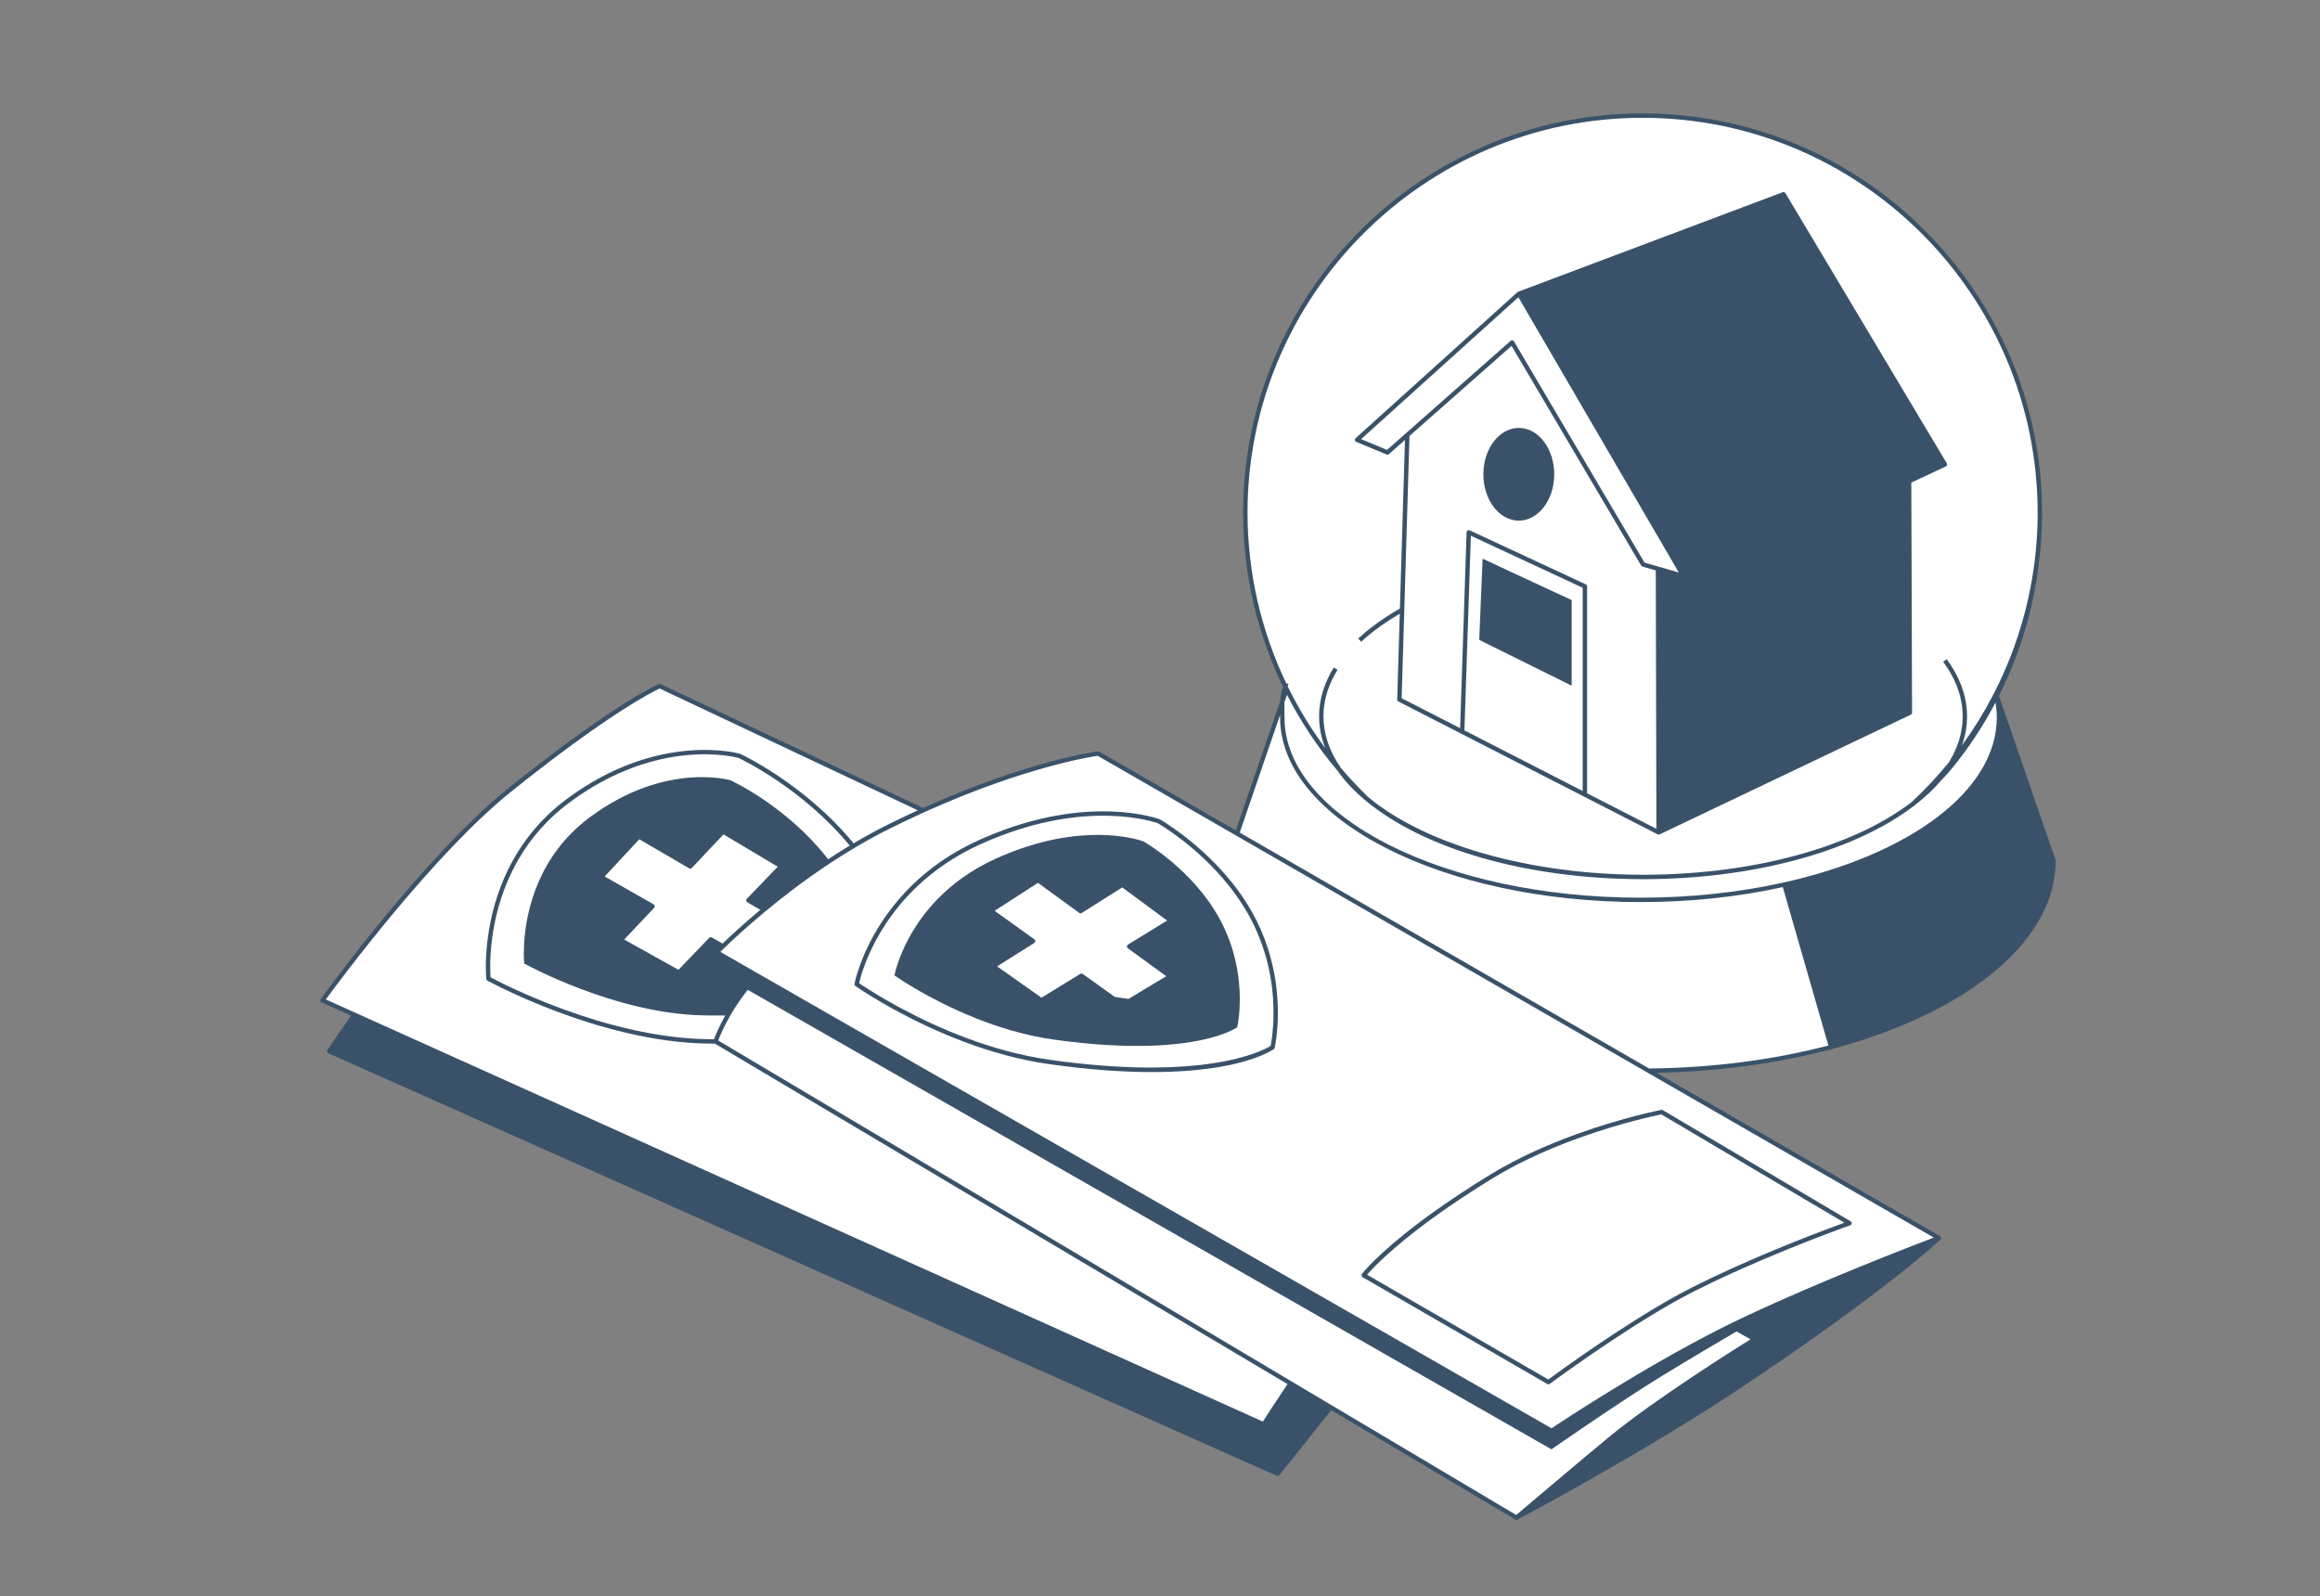 <?xml version="1.0" encoding="UTF-8"?> <svg xmlns="http://www.w3.org/2000/svg" width="465" height="320" viewBox="0 0 465 320" fill="none"><rect x="0" y="0" width="465" height="320" fill="#808080" stroke="none"/><path d="M411.583 172.529L400.074 139.172C405.682 128.268 408.849 115.904 408.849 102.8C408.849 58.832 373.205 23.176 329.225 23.176C285.245 23.176 249.595 58.826 249.595 102.8C249.595 115.505 252.574 127.511 257.865 138.163L247.947 167.092L220.103 151.044C220.103 151.044 206.354 152.768 185.004 162.429L132.208 137.518C132.208 137.518 123.621 141.155 102.195 158.317C85.278 171.866 64.626 200.519 64.626 200.519L253.29 285.517C253.29 285.517 255.402 282.144 258.669 277.305L303.933 304.222L388.601 248.153L330.416 214.62C375.381 214.186 411.571 195.504 411.571 172.523L411.583 172.529Z" fill="white"></path><path d="M412.022 172.522C412.022 172.475 412.016 172.428 411.999 172.381L400.649 139.493C405.165 130.49 407.998 120.6 408.931 110.394C408.966 110.06 408.995 109.732 409.019 109.403C409.048 109.063 409.072 108.723 409.095 108.383C409.119 108.031 409.142 107.679 409.16 107.327C409.177 106.963 409.195 106.599 409.212 106.236C409.265 105.092 409.289 103.948 409.289 102.799C409.289 58.655 373.374 22.734 329.225 22.734C285.075 22.734 249.16 58.655 249.16 102.799C249.16 115.057 251.982 127.076 257.29 137.945L257.108 137.88C256.774 138.854 256.627 139.722 256.574 140.578L247.706 166.445L220.326 150.667C220.243 150.614 220.15 150.597 220.05 150.608C219.903 150.632 206.084 152.45 185.015 161.952L132.402 137.124C132.284 137.071 132.155 137.071 132.038 137.118C131.686 137.264 123.157 140.971 101.924 157.975C85.155 171.407 64.479 199.972 64.274 200.26C64.197 200.365 64.168 200.506 64.203 200.629C64.238 200.758 64.326 200.864 64.45 200.917L70.38 203.586C67.441 207.727 65.658 210.431 65.623 210.483C65.552 210.589 65.529 210.724 65.564 210.847C65.599 210.97 65.693 211.07 65.81 211.123L255.859 295.809L255.894 295.827C255.953 295.85 256.011 295.868 256.076 295.868C256.105 295.868 256.14 295.862 256.17 295.856C256.205 295.85 256.234 295.838 256.263 295.821C256.293 295.809 256.322 295.791 256.346 295.768C256.375 295.75 256.398 295.721 256.416 295.698C256.428 295.686 256.439 295.674 256.445 295.662C256.445 295.662 256.445 295.662 256.451 295.662C256.457 295.656 256.463 295.645 256.475 295.627C257.014 294.953 261.179 289.756 266.816 282.659L303.651 304.56L303.715 304.601C303.751 304.619 303.786 304.637 303.827 304.648C303.862 304.66 303.897 304.666 303.938 304.666C303.979 304.666 304.015 304.66 304.05 304.654C304.085 304.642 304.114 304.631 304.144 304.613C304.155 304.613 304.173 304.601 304.185 304.59C305.299 304.003 329.354 291.181 348.323 278.588C377.68 259.103 388.806 248.58 388.912 248.48C388.93 248.463 388.947 248.445 388.959 248.422C389.012 248.357 389.047 248.275 389.047 248.193C389.053 248.163 389.053 248.134 389.047 248.105C389.047 248.081 389.041 248.064 389.029 248.04C389.023 248.005 389.012 247.982 388.994 247.952C388.959 247.882 388.9 247.817 388.83 247.776L373.415 238.896L332.028 215.047C376.424 214.185 412.022 195.444 412.022 172.528V172.522ZM250.04 102.799C250.04 59.136 285.562 23.614 329.225 23.614C372.887 23.614 408.409 59.136 408.409 102.799C408.409 103.936 408.385 105.069 408.333 106.201C408.303 106.91 408.262 107.626 408.215 108.336C407.47 118.858 404.626 129.129 399.892 138.496C399.857 138.572 399.822 138.649 399.781 138.719C399.71 138.866 399.634 139.012 399.552 139.159C399.552 139.176 399.546 139.188 399.534 139.2C399.47 139.335 399.4 139.47 399.323 139.599C397.546 143.001 395.517 146.274 393.241 149.394C393.921 147.488 394.261 145.546 394.261 143.587C394.261 142.232 394.097 140.889 393.769 139.552L394.05 139.534H393.763C393.733 139.388 393.692 139.241 393.651 139.088C393.61 138.942 393.569 138.789 393.522 138.643C393.258 137.757 392.924 136.883 392.513 136.015C391.898 134.701 391.112 133.393 390.173 132.132L389.821 132.396L389.469 132.66C390.372 133.874 391.129 135.129 391.722 136.384C392.073 137.129 392.367 137.88 392.601 138.637C392.648 138.783 392.695 138.93 392.736 139.077C392.777 139.223 392.818 139.376 392.859 139.523C392.865 139.552 392.871 139.581 392.877 139.605C393.211 140.924 393.382 142.256 393.382 143.587C393.382 146.725 392.461 149.828 390.625 152.796C390.619 152.802 390.619 152.808 390.613 152.814C388.331 155.617 385.821 158.292 383.176 160.762C382.524 161.26 381.856 161.747 381.158 162.222C380.935 162.375 380.718 162.521 380.489 162.668C378.859 163.747 377.099 164.768 375.228 165.724C374.958 165.865 374.688 165.999 374.418 166.128C374.148 166.263 373.873 166.398 373.597 166.527C373.462 166.598 373.321 166.662 373.181 166.727C372.817 166.897 372.453 167.061 372.084 167.225C371.098 167.665 370.084 168.093 369.046 168.498C368.072 168.879 367.081 169.249 366.066 169.607C365.731 169.724 365.391 169.835 365.045 169.953C363.995 170.305 362.922 170.639 361.831 170.956C361.59 171.026 361.35 171.097 361.104 171.167C360.939 171.214 360.775 171.261 360.611 171.302C360.359 171.378 360.112 171.443 359.86 171.507C359.526 171.601 359.191 171.689 358.857 171.771C358.523 171.859 358.183 171.947 357.842 172.029C357.508 172.111 357.168 172.193 356.822 172.276C356.482 172.352 356.141 172.434 355.795 172.51C355.285 172.627 354.769 172.739 354.253 172.85C353.737 172.956 353.215 173.061 352.692 173.167C352.17 173.267 351.643 173.366 351.115 173.46C350.657 173.542 350.2 173.625 349.736 173.701C349.642 173.713 349.543 173.73 349.449 173.748C349.05 173.812 348.651 173.877 348.246 173.935C347.795 174.006 347.337 174.076 346.88 174.135C346.352 174.211 345.824 174.282 345.29 174.352C345.284 174.352 345.273 174.358 345.267 174.352C344.839 174.411 344.41 174.463 343.982 174.51C343.654 174.551 343.319 174.587 342.985 174.622C341.003 174.839 338.991 175.003 336.955 175.12C336.58 175.15 336.205 175.167 335.823 175.185C335.465 175.202 335.108 175.22 334.744 175.232C334.21 175.261 333.676 175.279 333.143 175.29C332.58 175.308 332.011 175.326 331.442 175.331H331.348C330.673 175.343 329.999 175.349 329.324 175.349C328.556 175.349 327.788 175.343 327.019 175.326C326.345 175.314 325.676 175.296 325.007 175.273C324.538 175.261 324.075 175.243 323.611 175.214C323.341 175.208 323.072 175.197 322.802 175.179C322.467 175.161 322.139 175.144 321.811 175.12C321.394 175.103 320.984 175.073 320.573 175.044C320.221 175.021 319.875 174.997 319.529 174.968C319.189 174.944 318.848 174.915 318.508 174.886C318.08 174.85 317.658 174.809 317.235 174.768C316.995 174.745 316.76 174.721 316.532 174.698C315.98 174.645 315.429 174.581 314.883 174.516C314.842 174.516 314.801 174.51 314.766 174.504C314.127 174.428 313.487 174.346 312.854 174.258C312.825 174.264 312.801 174.258 312.778 174.258C312.162 174.176 311.546 174.088 310.942 173.994C310.349 173.912 309.763 173.818 309.182 173.718C308.648 173.63 308.12 173.542 307.598 173.443C305.833 173.126 304.091 172.774 302.39 172.375C301.932 172.276 301.469 172.164 301.017 172.053C300.8 172 300.577 171.941 300.36 171.883C299.92 171.777 299.486 171.666 299.052 171.542C298.472 171.396 297.903 171.237 297.334 171.073C297.129 171.014 296.929 170.956 296.73 170.897C296.137 170.727 295.557 170.545 294.976 170.363C294.401 170.182 293.826 169.994 293.257 169.8C292.407 169.513 291.568 169.214 290.741 168.903C290.195 168.698 289.656 168.486 289.122 168.281C289.116 168.281 289.116 168.275 289.116 168.275C288.582 168.064 288.055 167.847 287.533 167.624H287.527C287.005 167.401 286.494 167.178 285.984 166.944H285.978L285.222 166.586C284.969 166.469 284.723 166.351 284.477 166.228L283.65 165.823C282.834 165.413 282.037 164.991 281.262 164.557C280.494 164.122 279.737 163.677 279.01 163.219C278.769 163.067 278.529 162.914 278.294 162.762C278.288 162.762 278.283 162.756 278.277 162.75C277.854 162.474 277.438 162.193 277.033 161.911C276.834 161.776 276.634 161.63 276.435 161.483C275.86 161.072 275.309 160.65 274.775 160.216C274.652 160.122 274.529 160.022 274.411 159.923C274.335 159.864 274.265 159.805 274.188 159.741L274.165 159.717C272.306 157.911 270.505 155.999 268.798 153.987L268.78 153.969C268.78 153.969 268.769 153.952 268.763 153.946C268.757 153.928 268.745 153.916 268.734 153.905C266.434 150.597 265.267 147.124 265.267 143.593C265.267 141.71 265.601 139.828 266.27 137.986C266.323 137.839 266.376 137.692 266.44 137.546C266.469 137.452 266.511 137.364 266.546 137.27C266.569 137.217 266.587 137.165 266.616 137.112C267.009 136.156 267.502 135.2 268.088 134.267L267.713 134.032L267.338 133.804C266.698 134.83 266.159 135.886 265.73 136.936C265.707 136.989 265.684 137.047 265.672 137.1H265.666C265.607 137.241 265.549 137.387 265.502 137.534C265.443 137.681 265.39 137.827 265.349 137.974C264.716 139.822 264.393 141.704 264.393 143.593C264.393 145.482 264.698 147.306 265.308 149.113C265.402 149.388 265.502 149.67 265.613 149.946C262.833 146.209 260.416 142.244 258.357 138.115C258.264 137.927 258.17 137.745 258.088 137.558H258.082V137.546C258.14 137.364 258.205 137.188 258.27 137.006H258.123C258.029 137.006 257.941 137.036 257.865 137.088C252.756 126.466 250.046 114.747 250.046 102.804L250.04 102.799ZM253.125 284.958L247.09 282.236L246.28 281.873L245.483 281.515L71.717 203.228L71.3 203.046L70.896 202.858L65.306 200.342C67.975 196.688 86.932 171.108 102.476 158.662C121.949 143.059 130.877 138.625 132.208 138.009L183.959 162.427C182.012 163.319 180.012 164.269 177.953 165.296C175.595 166.469 173.296 167.736 171.085 169.044C161.301 157.131 148.526 151.183 148.391 151.124C148.373 151.113 148.356 151.107 148.332 151.101C148.174 151.054 132.138 146.479 113.737 160.058C102.382 168.439 98.833 180.094 97.789 187.884C97.766 188.03 97.748 188.165 97.731 188.306C97.713 188.447 97.701 188.582 97.684 188.717C97.167 193.151 97.461 196.142 97.467 196.224C97.478 196.371 97.566 196.494 97.689 196.565C97.912 196.688 119.949 208.741 141.423 209.175C142.056 209.193 142.684 209.199 143.3 209.205L258.058 277.444C255.513 281.216 253.712 284.031 253.125 284.958ZM142.684 187.919C142.508 187.819 142.291 187.854 142.15 187.995L135.985 194.394L125.105 188.329L131.123 181.965C131.211 181.866 131.258 181.731 131.234 181.596C131.217 181.467 131.135 181.349 131.017 181.279L121.198 175.689L128.137 168.228L138.126 174.053C138.302 174.158 138.525 174.129 138.666 173.977L145.018 167.255L155.887 173.73L149.687 180.17C149.593 180.264 149.546 180.399 149.564 180.534C149.587 180.669 149.664 180.786 149.781 180.857L152.391 182.376C148.948 185.256 146.338 187.684 144.831 189.139L142.684 187.919ZM165.512 171.642C157.33 161.389 146.438 156.415 146.438 156.415C146.438 156.415 133.469 152.562 118.318 163.747C107.737 171.56 105.473 182.769 105.068 188.84C105.057 188.986 105.051 189.133 105.045 189.274C105.033 189.415 105.027 189.555 105.027 189.69C104.927 191.825 105.068 193.139 105.068 193.139C105.068 193.139 123.058 203.146 140.865 203.533C142.432 203.568 143.933 203.574 145.364 203.556C144.056 205.885 143.364 207.639 143.112 208.325C142.561 208.313 142.003 208.307 141.44 208.296C121.286 207.885 100.599 197.122 98.323 195.908C98.264 195.139 98.124 192.482 98.552 188.81C98.563 188.675 98.581 188.541 98.599 188.4C98.616 188.265 98.634 188.124 98.651 187.977C99.678 180.358 103.156 168.962 114.26 160.767C131.926 147.728 147.294 151.723 148.057 151.94C148.737 152.262 160.908 158.093 170.316 169.501C168.832 170.399 167.383 171.314 165.982 172.24C165.829 172.041 165.671 171.841 165.512 171.642ZM322.679 287.896C318.813 291.058 306.549 301.434 304.091 303.516C304.015 303.581 303.95 303.634 303.897 303.681L303.586 303.493L302.9 303.088L267.367 281.961L258.545 276.711L145.03 209.211L143.957 208.571C143.98 208.501 144.015 208.419 144.045 208.331C144.373 207.48 145.106 205.744 146.379 203.545C147.265 202.014 148.409 200.26 149.869 198.412L157.412 202.723L164.515 206.782L165.741 207.486L218.777 237.811L219.557 238.257L257.161 259.754L257.929 260.194L266.687 265.203L276.3 270.699L291.31 279.28L291.984 279.667L292.665 280.054L310.719 290.378L310.965 290.518L311.188 290.36C311.329 290.26 325.06 280.723 333.131 275.796C338.598 272.458 344.668 268.875 348.047 266.886L350.862 268.464C347.519 270.546 331.794 280.441 322.679 287.896ZM371.181 238.614L371.961 239.066L372.923 239.623L387.586 248.07C383.369 249.683 364.67 256.885 350.012 263.801C349.871 263.865 349.73 263.936 349.59 264C349.449 264.065 349.314 264.135 349.173 264.2C348.422 264.558 347.677 264.915 346.956 265.267C346.792 265.349 346.633 265.426 346.475 265.508C346.317 265.584 346.158 265.66 346 265.742C345.531 265.971 345.067 266.206 344.616 266.435C329.16 274.265 313.065 284.905 310.971 286.301L289.797 274.165L289.116 273.772L288.442 273.385L278.617 267.754L268.939 262.206L260.205 257.196L259.437 256.756L221.675 235.113L220.9 234.667L171.237 206.202L170.105 205.551L163.289 201.644L152.462 195.438L152.444 195.427L152.074 195.216L152.045 195.198L151.681 194.993L151.664 194.981L144.379 190.805C144.655 190.529 145.077 190.118 145.622 189.59C147.183 188.101 149.793 185.69 153.201 182.851C156.826 179.83 161.365 176.329 166.509 172.938C167.923 172.012 169.384 171.091 170.885 170.193C171.137 170.035 171.39 169.882 171.648 169.736C173.806 168.457 176.047 167.231 178.346 166.087C180.634 164.95 182.857 163.894 185.003 162.92C185.361 162.756 185.713 162.597 186.065 162.445C205.48 153.776 218.519 151.717 220.015 151.5L247.418 167.29L248.193 167.736L328.796 214.19L330.31 215.064L371.181 238.614ZM330.533 214.179L248.48 166.891L256.569 143.306C256.574 143.476 256.574 143.652 256.574 143.834C256.574 164.228 288.993 180.822 328.837 180.822C338.95 180.822 348.581 179.754 357.326 177.824L366.465 209.574C355.649 212.401 343.454 214.05 330.533 214.179ZM357.086 176.991C348.417 178.892 338.867 179.942 328.837 179.942C289.474 179.942 257.454 163.747 257.454 143.834C257.454 143.417 257.448 143.018 257.442 142.631C257.431 141.957 257.419 141.341 257.448 140.737L257.953 139.27C260.704 144.661 264.076 149.758 268.036 154.433C268.041 154.433 268.047 154.45 268.053 154.456C268.059 154.468 268.071 154.48 268.077 154.485C269.514 156.544 271.373 158.527 273.602 160.386C285.444 170.305 306.273 176.229 329.324 176.229C330.005 176.229 330.685 176.223 331.36 176.211H331.483C332.046 176.2 332.609 176.188 333.172 176.17C333.401 176.164 333.63 176.158 333.858 176.147C334.316 176.135 334.767 176.117 335.213 176.094C335.694 176.076 336.175 176.053 336.65 176.018C337.037 176 337.425 175.977 337.812 175.953C339.184 175.865 340.539 175.754 341.888 175.619C342.404 175.566 342.915 175.513 343.431 175.46L343.554 175.443C344.105 175.384 344.651 175.32 345.196 175.249C345.607 175.197 346.018 175.144 346.428 175.085C346.979 175.015 347.525 174.933 348.07 174.85C349.161 174.692 350.241 174.51 351.308 174.317C351.842 174.217 352.376 174.117 352.904 174.018C353.432 173.912 353.954 173.806 354.476 173.695C354.998 173.584 355.52 173.472 356.036 173.355C356.529 173.243 357.015 173.132 357.502 173.015C357.684 172.974 357.872 172.927 358.054 172.88C358.364 172.809 358.675 172.727 358.98 172.645C359.303 172.569 359.62 172.487 359.936 172.399C360.341 172.293 360.74 172.182 361.139 172.07C361.156 172.07 361.174 172.059 361.192 172.053C361.755 171.894 362.306 171.736 362.857 171.566C363.145 171.478 363.426 171.396 363.708 171.302C363.919 171.237 364.136 171.173 364.347 171.102C364.418 171.079 364.488 171.056 364.552 171.038C364.975 170.903 365.391 170.762 365.802 170.621C366.535 170.375 367.257 170.117 367.966 169.847C368.459 169.665 368.946 169.484 369.427 169.29C369.955 169.085 370.471 168.874 370.981 168.656C371.239 168.551 371.491 168.439 371.744 168.334C373.016 167.783 374.248 167.208 375.433 166.604C375.673 166.48 375.914 166.357 376.149 166.234C376.372 166.117 376.594 165.999 376.817 165.876C377.028 165.771 377.234 165.653 377.439 165.542C377.685 165.407 377.932 165.266 378.178 165.125C378.618 164.873 379.046 164.615 379.474 164.357C379.697 164.222 379.914 164.087 380.131 163.946C380.548 163.683 380.958 163.419 381.363 163.149C381.58 163.002 381.803 162.856 382.014 162.697C382.073 162.656 382.137 162.615 382.196 162.568C382.325 162.48 382.454 162.392 382.577 162.298C382.753 162.181 382.923 162.052 383.093 161.929C383.305 161.776 383.51 161.618 383.715 161.46C383.727 161.454 383.75 161.424 383.762 161.418C385.809 159.846 387.575 158.187 389.041 156.468C389.047 156.462 389.059 156.45 389.064 156.439H389.07C389.845 155.641 390.595 154.82 391.334 153.911C394.643 149.846 397.528 145.458 399.963 140.825C400.133 141.828 400.215 142.831 400.215 143.834C400.215 158.673 382.436 171.448 357.086 176.991Z" fill="#3A5269"></path><path d="M304.414 85.773C300.495 85.773 297.316 89.938 297.316 95.07C297.316 100.203 300.495 104.361 304.414 104.361C308.332 104.361 311.517 100.203 311.517 95.07C311.517 89.938 308.338 85.773 304.414 85.773Z" fill="#3A5269"></path><path d="M271.83 88.57L277.924 91.11C278.077 91.174 278.259 91.145 278.382 91.033L281.602 88.189L280.746 116.695L280.587 121.992C279.045 122.866 277.596 123.786 276.241 124.748C275.426 125.329 274.628 125.939 273.883 126.549C273.308 127.024 272.757 127.505 272.229 127.986L272.528 128.315L272.827 128.637C273.337 128.162 273.883 127.693 274.44 127.229C275.173 126.631 275.948 126.039 276.751 125.464C277.948 124.613 279.215 123.798 280.558 123.018L280.13 137.271L280.106 138.151L280.042 140.21C280.042 140.38 280.13 140.538 280.282 140.615L292.852 147.055C292.852 147.055 292.858 147.067 292.864 147.067L317.464 159.672L332.21 167.232C332.28 167.279 332.362 167.303 332.444 167.303C332.509 167.303 332.573 167.285 332.632 167.256L332.679 167.232L351.671 158.182L382.981 143.254C383.14 143.184 383.234 143.025 383.234 142.855V140.204L383.222 139.406V138.521L383.181 125.869L383.163 119.933L383.087 96.74L390.008 93.491C390.12 93.438 390.208 93.339 390.243 93.221C390.278 93.104 390.26 92.975 390.196 92.869L357.848 38.713C357.742 38.525 357.519 38.449 357.32 38.525L304.284 58.48C304.249 58.492 304.213 58.509 304.184 58.533C304.172 58.538 304.155 58.55 304.143 58.562L271.707 87.837C271.595 87.936 271.543 88.089 271.566 88.236C271.589 88.382 271.689 88.511 271.83 88.57ZM317.223 158.563L293.515 146.41L293.785 138.315L293.796 137.875L293.814 137.435L294.488 116.953L294.506 116.478L294.518 116.02L294.664 111.686L294.805 107.386L300.806 110.178L306.812 112.97H306.818L307.481 113.281L308.19 113.61H308.196L317.223 117.815V158.563ZM318.103 159.015V117.534C318.103 117.364 318.003 117.211 317.845 117.135L309.733 113.358L309.006 113.023L308.319 112.701L302.249 109.879L294.576 106.307C294.442 106.243 294.283 106.254 294.16 106.331C294.031 106.407 293.955 106.542 293.949 106.688L293.773 111.938L293.632 116.314L293.614 116.771L293.603 117.246L292.934 137.424L292.922 137.864L292.905 138.304L292.653 145.964L280.933 139.958L280.986 138.163L280.998 137.717L281.015 137.277L281.455 122.508L281.473 122.003L281.485 121.493L281.643 116.29L282.505 87.391L302.964 69.331L325.382 107.334L327.523 110.964L327.781 111.398L328.039 111.838L328.942 113.369C329.001 113.463 329.095 113.534 329.201 113.569L331.869 114.337L331.928 137.899V138.339V138.779L331.998 166.141L318.097 159.015H318.103ZM304.331 59.583L332.157 107.334H332.163L334.585 111.492L336.485 114.759L332.884 113.715L332.444 113.592L332.004 113.463L329.611 112.771L326.391 107.316L303.451 68.428C303.386 68.31 303.275 68.234 303.14 68.217H303.117C302.993 68.199 302.876 68.24 302.782 68.316L302.172 68.856L283.274 85.537L282.493 86.23L281.713 86.916L278.006 90.189L272.81 88.024L304.331 59.583Z" fill="#3A5269"></path><path d="M302.255 114.358L301.627 114.065H301.622L297.158 111.988L297.023 115.273L297.005 115.725L296.982 116.194L296.483 128.271L315.013 137.445V120.294L302.918 114.669L302.255 114.358Z" fill="#3A5269"></path><path d="M255.401 195.166C255.196 194.051 254.932 192.896 254.603 191.723C254.445 191.136 254.269 190.544 254.07 189.945C253.313 187.634 252.304 185.241 250.955 182.842C249.77 180.731 248.421 178.777 247.002 177C246.632 176.531 246.251 176.073 245.864 175.628C239.617 168.325 232.573 164.295 232.485 164.243C232.467 164.237 232.444 164.225 232.426 164.219C232.285 164.161 218.231 158.911 197.491 167.838C197.133 167.991 196.775 168.143 196.418 168.307C196.312 168.354 196.212 168.401 196.107 168.448C188.194 172.044 182.728 176.947 178.991 181.681C178.78 181.939 178.581 182.203 178.387 182.461C176.674 184.725 175.36 186.93 174.346 188.919C174.099 189.406 173.871 189.875 173.659 190.332C173.601 190.461 173.542 190.591 173.483 190.72C173.425 190.849 173.372 190.972 173.313 191.095C173.102 191.588 172.903 192.063 172.733 192.509C172.674 192.649 172.615 192.79 172.568 192.931C172.51 193.077 172.457 193.218 172.41 193.353C171.56 195.67 171.278 197.142 171.266 197.195C171.237 197.365 171.307 197.535 171.448 197.635C171.472 197.653 171.812 197.893 172.434 198.304C173.636 199.096 175.888 200.527 178.944 202.21C179.261 202.386 179.589 202.562 179.924 202.744C187.144 206.644 198.242 211.613 210.284 213.308C218.443 214.457 225.252 214.897 230.901 214.897C233.91 214.897 236.596 214.774 238.978 214.563C239.541 214.516 240.08 214.457 240.608 214.399C241.4 214.317 242.157 214.217 242.872 214.117C243.177 214.07 243.477 214.029 243.764 213.982C244.069 213.929 244.368 213.882 244.661 213.83C252.128 212.522 255.09 210.451 255.319 210.281C255.401 210.222 255.46 210.134 255.483 210.029C255.495 209.982 255.894 208.257 256.058 205.448C256.064 205.301 256.076 205.155 256.082 205.002C256.082 204.984 256.082 204.961 256.087 204.943C256.087 204.82 256.093 204.691 256.099 204.562C256.105 204.363 256.111 204.157 256.117 203.952C256.164 201.782 256.058 199.142 255.589 196.227C255.536 195.881 255.472 195.523 255.401 195.166ZM255.231 204.439C255.231 204.591 255.219 204.738 255.214 204.879C255.208 205.026 255.196 205.172 255.19 205.319C255.19 205.336 255.19 205.36 255.184 205.377C255.055 207.642 254.774 209.172 254.668 209.659C253.976 210.093 250.527 212.035 242.919 213.161C242.655 213.202 242.386 213.243 242.104 213.278L241.981 213.296C241.676 213.337 241.365 213.378 241.048 213.419C240.82 213.448 240.585 213.472 240.344 213.501C233.447 214.252 223.716 214.311 210.407 212.44C198.735 210.797 187.96 206.04 180.804 202.216C180.475 202.046 180.158 201.876 179.848 201.706C176.862 200.075 174.598 198.661 173.278 197.799C172.774 197.477 172.41 197.224 172.193 197.078C172.316 196.544 172.639 195.254 173.302 193.482C173.349 193.341 173.401 193.201 173.46 193.06C173.513 192.919 173.566 192.778 173.624 192.638C173.794 192.209 173.988 191.752 174.193 191.283C174.246 191.159 174.305 191.042 174.357 190.913C174.416 190.79 174.481 190.655 174.539 190.526C174.586 190.42 174.639 190.315 174.692 190.209C175.671 188.156 177.003 185.81 178.798 183.388C178.991 183.118 179.191 182.848 179.402 182.578C183.074 177.833 188.505 172.877 196.47 169.252C196.805 169.099 197.139 168.953 197.473 168.806C197.837 168.648 198.201 168.489 198.559 168.343C218.108 160.172 231.37 164.771 232.08 165.029C232.608 165.334 240.016 169.703 246.186 177.387C246.662 177.974 247.131 178.584 247.588 179.217C248.509 180.49 249.389 181.845 250.193 183.276C251.096 184.883 251.847 186.491 252.468 188.074C252.762 188.831 253.032 189.576 253.266 190.309C253.759 191.811 254.134 193.283 254.422 194.702C254.498 195.06 254.562 195.418 254.627 195.77C255.208 199.072 255.313 202.034 255.231 204.374V204.439Z" fill="#3A5269"></path><path d="M315.822 227.409C315.676 227.456 315.523 227.514 315.371 227.573C312.819 228.511 310.139 229.591 307.452 230.823C304.549 232.154 301.634 233.667 298.848 235.362C297.974 235.896 297.123 236.418 296.302 236.94C296.161 237.028 296.02 237.116 295.88 237.204C295.739 237.292 295.598 237.38 295.457 237.474C291.187 240.19 287.644 242.659 284.741 244.841C276.23 251.229 273.151 255.123 272.975 255.358C272.899 255.458 272.869 255.587 272.893 255.71C272.916 255.833 272.992 255.944 273.104 256.009L273.632 256.314L282.676 261.546L283.245 261.875L283.357 261.939L284.037 262.332L310.139 277.43C310.203 277.471 310.279 277.488 310.356 277.488C310.45 277.488 310.543 277.459 310.62 277.401C310.772 277.289 324.732 266.936 336.522 260.443C336.674 260.361 336.827 260.279 336.979 260.197C337.132 260.109 337.29 260.027 337.437 259.951C338.129 259.575 338.815 259.217 339.484 258.877C340.563 258.332 341.66 257.786 342.768 257.258C342.903 257.188 343.044 257.123 343.185 257.059C343.32 256.989 343.461 256.924 343.601 256.86C356.822 250.566 370.694 245.662 370.847 245.604C371.011 245.551 371.122 245.404 371.14 245.234C371.158 245.064 371.07 244.9 370.923 244.812L362.453 239.797L361.761 239.386L361.092 238.993L333.29 222.535C333.196 222.482 333.085 222.458 332.979 222.482C332.862 222.505 325.465 223.936 316.268 227.245C316.121 227.297 315.969 227.35 315.822 227.409ZM316.913 227.948C325.16 225.01 331.87 223.602 332.985 223.379L359.532 239.093L360.195 239.48L360.881 239.891L369.674 245.093C366.377 246.29 354.406 250.724 342.98 256.185C342.839 256.249 342.704 256.314 342.563 256.384C342.422 256.449 342.287 256.513 342.147 256.584C341.114 257.082 340.094 257.587 339.085 258.097C338.252 258.519 337.396 258.971 336.528 259.44C336.381 259.522 336.228 259.605 336.076 259.687C335.923 259.769 335.771 259.857 335.618 259.939C324.714 266.004 312.186 275.154 310.326 276.521L283.791 261.177L283.345 260.918L282.665 260.525L282.09 260.191L274.201 255.628L273.995 255.51C274.435 255.006 275.344 254.015 276.828 252.607H276.834C280.113 249.492 286.207 244.372 296.331 237.961C296.472 237.873 296.613 237.785 296.754 237.691C296.894 237.603 297.035 237.515 297.176 237.427C297.868 236.993 298.578 236.559 299.305 236.113C301.563 234.735 303.915 233.48 306.273 232.353C309.57 230.764 312.89 229.409 316.01 228.271C316.163 228.212 316.315 228.16 316.468 228.107C316.62 228.054 316.767 227.995 316.913 227.948Z" fill="#3A5269"></path><path d="M247.318 191.35C246.667 188.939 245.688 186.376 244.239 183.801C238.755 174.064 229.188 168.662 229.188 168.662C229.188 168.662 218.982 164.697 203.303 170.58C202.928 170.715 202.553 170.862 202.166 171.014C201.327 171.349 200.476 171.712 199.608 172.105C189.602 176.634 184.393 183.637 181.765 188.804C181.56 189.203 181.372 189.59 181.202 189.966C180.874 190.676 180.598 191.332 180.369 191.937C180.317 192.072 180.264 192.206 180.217 192.336C180.17 192.465 180.123 192.594 180.082 192.717C179.976 193.01 179.888 193.28 179.806 193.532C179.759 193.679 179.712 193.819 179.677 193.954H179.671C179.63 194.107 179.589 194.254 179.554 194.383H179.548C179.349 195.11 179.272 195.52 179.272 195.52C179.272 195.52 180.622 196.482 182.985 197.89C183.29 198.072 183.613 198.26 183.947 198.453C189.625 201.732 199.843 206.794 211.163 208.378C219.293 209.516 225.804 209.791 230.942 209.604C231.329 209.586 231.71 209.574 232.08 209.551H232.085C232.478 209.533 232.86 209.51 233.235 209.486C244.11 208.753 247.975 205.914 247.975 205.914C247.975 205.914 248.11 205.339 248.245 204.313C248.263 204.178 248.28 204.025 248.298 203.873C248.315 203.732 248.333 203.591 248.345 203.439C248.579 201.022 248.673 197.046 247.594 192.447C247.512 192.083 247.418 191.72 247.318 191.35ZM226.179 200.236L223.463 199.843L217.017 195.227C216.941 195.174 216.853 195.145 216.765 195.145C216.683 195.145 216.606 195.169 216.53 195.21L211.744 198.148L211.163 198.506L210.577 198.864L208.747 199.99L206.277 198.242L205.48 197.685L204.694 197.128L199.849 193.708L207.304 189.01C207.427 188.934 207.503 188.799 207.509 188.652C207.509 188.505 207.444 188.365 207.321 188.282L199.356 182.575L208.043 176.968L216.319 182.992C216.466 183.103 216.659 183.109 216.812 183.009L221.422 180.1L222.302 179.543L224.935 177.883L233.927 184.529L233.47 184.81L232.572 185.361L226.079 189.35C225.95 189.426 225.874 189.561 225.868 189.708C225.862 189.854 225.927 189.995 226.05 190.077L233.751 195.685L226.179 200.236Z" fill="#3A5269"></path></svg> 